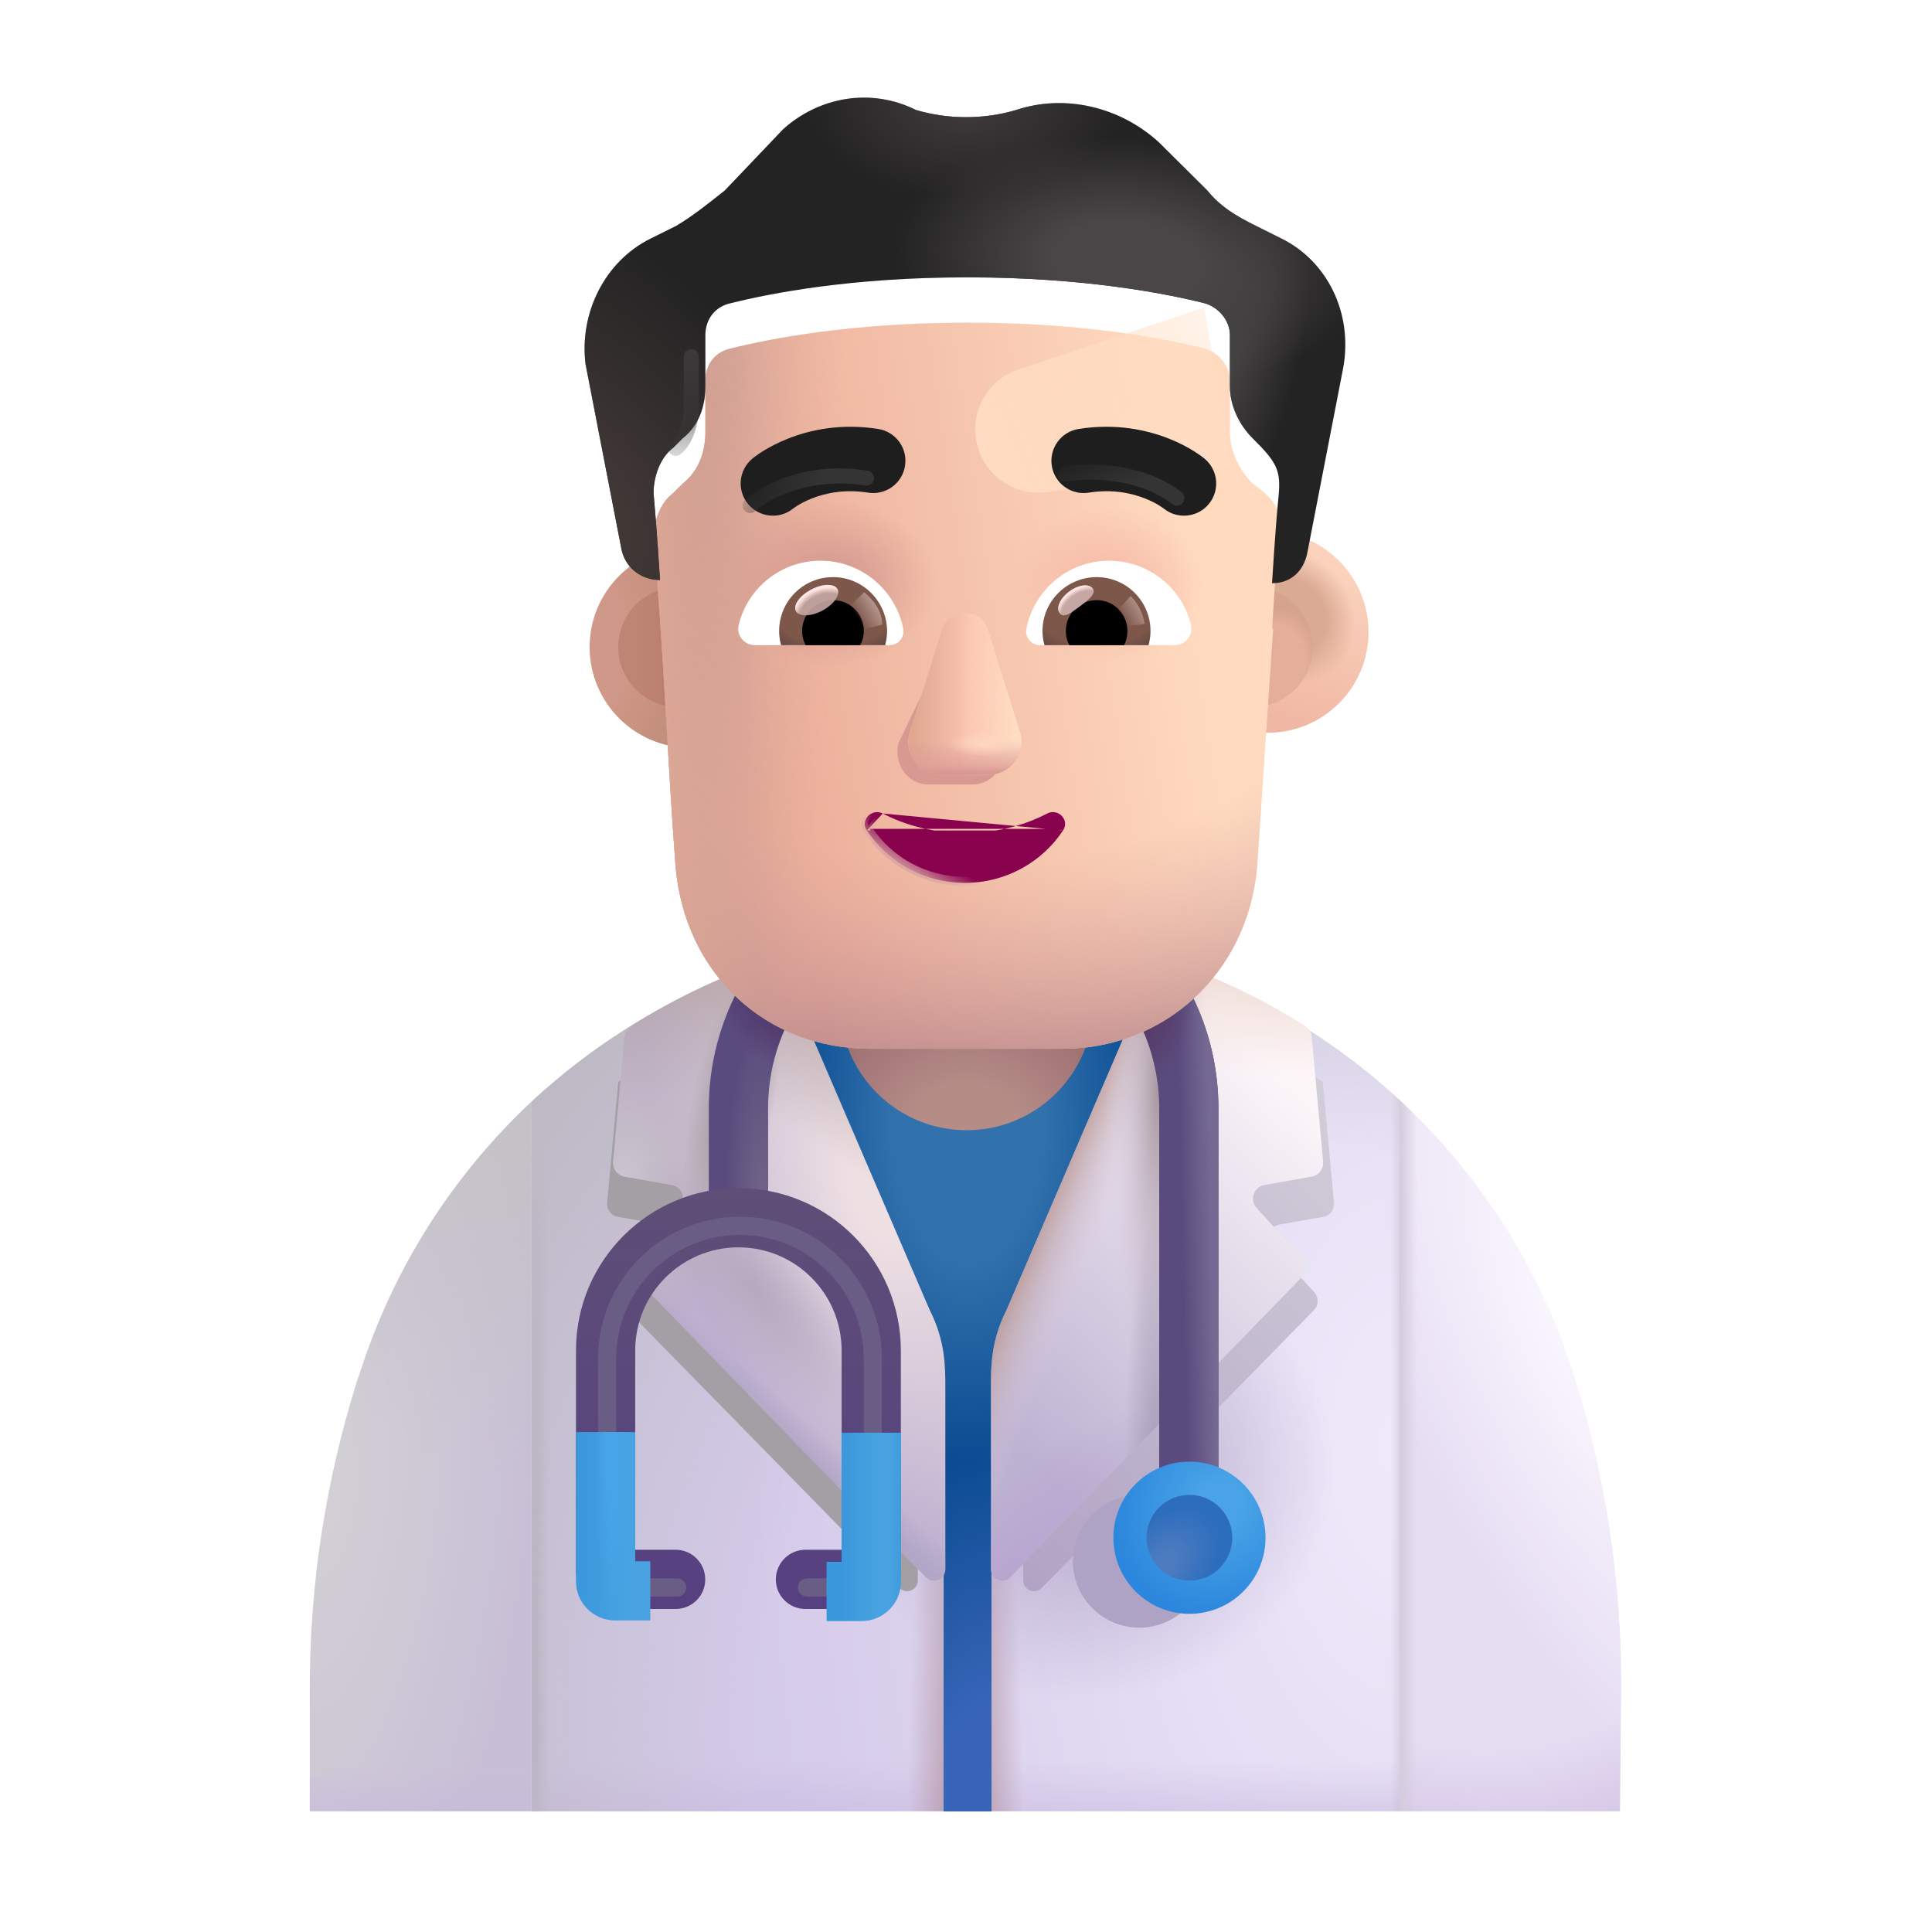 <svg width="32" height="32" viewBox="0 0 32 32" fill="none" xmlns="http://www.w3.org/2000/svg">
<path d="M16.012 15.41C13.271 15.41 10.711 16.47 8.802 18.25V30H23.181V18.22C21.271 16.45 18.732 15.41 16.012 15.41Z" fill="url(#paint0_radial_3987_24158)"/>
<path d="M16.012 15.41C13.271 15.41 10.711 16.47 8.802 18.25V30H23.181V18.22C21.271 16.45 18.732 15.41 16.012 15.41Z" fill="url(#paint1_linear_3987_24158)"/>
<path d="M16.012 15.41C13.271 15.41 10.711 16.47 8.802 18.25V30H23.181V18.22C21.271 16.45 18.732 15.41 16.012 15.41Z" fill="url(#paint2_linear_3987_24158)"/>
<path d="M16.012 15.41C13.271 15.41 10.711 16.47 8.802 18.25V30H23.181V18.22C21.271 16.45 18.732 15.41 16.012 15.41Z" fill="url(#paint3_linear_3987_24158)"/>
<path d="M16.012 15.41C13.271 15.41 10.711 16.47 8.802 18.25V30H23.181V18.22C21.271 16.45 18.732 15.41 16.012 15.41Z" fill="url(#paint4_radial_3987_24158)"/>
<path d="M16.012 15.41C13.271 15.41 10.711 16.47 8.802 18.25V30H23.181V18.22C21.271 16.45 18.732 15.41 16.012 15.41Z" fill="url(#paint5_radial_3987_24158)"/>
<path d="M16.012 15.41C13.271 15.41 10.711 16.47 8.802 18.25V30H23.181V18.22C21.271 16.45 18.732 15.41 16.012 15.41Z" fill="url(#paint6_radial_3987_24158)"/>
<path d="M16.381 15.41C16.631 15.42 16.89 15.44 17.151 15.46C16.89 15.44 16.64 15.42 16.381 15.41Z" fill="url(#paint7_linear_3987_24158)"/>
<path d="M16.05 15.41C16.041 15.41 16.03 15.41 16.011 15.41C16.11 15.41 16.201 15.41 16.3 15.42C16.221 15.41 16.131 15.41 16.05 15.41Z" fill="url(#paint8_linear_3987_24158)"/>
<path d="M5.951 22.77L5.921 22.849C5.401 24.5 5.131 26.209 5.131 27.939V30H8.801V18.25C7.511 19.459 6.511 21 5.951 22.77Z" fill="url(#paint9_radial_3987_24158)"/>
<path d="M5.951 22.77L5.921 22.849C5.401 24.5 5.131 26.209 5.131 27.939V30H8.801V18.25C7.511 19.459 6.511 21 5.951 22.77Z" fill="url(#paint10_radial_3987_24158)"/>
<path d="M5.951 22.77L5.921 22.849C5.401 24.5 5.131 26.209 5.131 27.939V30H8.801V18.25C7.511 19.459 6.511 21 5.951 22.77Z" fill="url(#paint11_linear_3987_24158)"/>
<path d="M26.852 27.97C26.861 26.22 26.602 24.48 26.081 22.81C25.521 21.01 24.502 19.44 23.181 18.22V30H26.831L26.852 27.97Z" fill="url(#paint12_radial_3987_24158)"/>
<path d="M26.852 27.97C26.861 26.22 26.602 24.48 26.081 22.81C25.521 21.01 24.502 19.44 23.181 18.22V30H26.831L26.852 27.97Z" fill="url(#paint13_radial_3987_24158)"/>
<path d="M26.852 27.97C26.861 26.22 26.602 24.48 26.081 22.81C25.521 21.01 24.502 19.44 23.181 18.22V30H26.831L26.852 27.97Z" fill="url(#paint14_linear_3987_24158)"/>
<path d="M16.518 22.514C16.518 22.474 16.508 22.311 16.518 22.271L19.181 15.98C19.191 15.95 19.211 15.92 19.221 15.9C18.211 15.58 17.141 15.41 16.041 15.41C14.931 15.41 13.851 15.59 12.831 15.91C12.841 15.93 12.861 15.96 12.871 15.98L15.51 22.341C15.52 22.371 15.565 22.391 15.565 22.431L15.621 26.03H15.631V30H16.421V26.03L16.499 22.614L16.518 22.514Z" fill="url(#paint15_radial_3987_24158)"/>
<path d="M16.518 22.514C16.518 22.474 16.508 22.311 16.518 22.271L19.181 15.98C19.191 15.95 19.211 15.92 19.221 15.9C18.211 15.58 17.141 15.41 16.041 15.41C14.931 15.41 13.851 15.59 12.831 15.91C12.841 15.93 12.861 15.96 12.871 15.98L15.51 22.341C15.52 22.371 15.565 22.391 15.565 22.431L15.621 26.03H15.631V30H16.421V26.03L16.499 22.614L16.518 22.514Z" fill="url(#paint16_radial_3987_24158)"/>
<path d="M16.381 15.41C16.631 15.42 16.89 15.44 17.151 15.46C16.89 15.44 16.64 15.42 16.381 15.41Z" fill="url(#paint17_linear_3987_24158)"/>
<path d="M16.05 15.41C16.041 15.41 16.03 15.41 16.011 15.41C16.11 15.41 16.201 15.41 16.3 15.42C16.221 15.41 16.131 15.41 16.05 15.41Z" fill="url(#paint18_linear_3987_24158)"/>
<g filter="url(#filter0_f_3987_24158)">
<path d="M10.232 20.154L10.965 20.284C11.132 20.311 11.196 20.515 11.085 20.636L10.38 21.405C10.306 21.489 10.306 21.619 10.39 21.702L14.896 26.301C15.007 26.412 15.202 26.338 15.202 26.18V22.852C15.202 22.815 15.193 22.787 15.183 22.75L12.643 16.862C12.633 16.834 12.624 16.816 12.606 16.797C11.762 17.066 10.965 17.446 10.241 17.919L10.056 19.922C10.047 20.033 10.121 20.135 10.232 20.154Z" fill="#A49EA5"/>
</g>
<g filter="url(#filter1_f_3987_24158)">
<path d="M21.919 20.154L21.186 20.284C21.02 20.311 20.955 20.515 21.066 20.636L21.77 21.405C21.845 21.489 21.845 21.619 21.761 21.702L17.255 26.301C17.144 26.412 16.949 26.338 16.949 26.18V22.852C16.949 22.815 16.958 22.787 16.968 22.75L19.508 16.862C19.517 16.834 19.527 16.816 19.545 16.797C20.389 17.066 21.186 17.446 21.91 17.919L22.095 19.922C22.104 20.033 22.03 20.135 21.919 20.154Z" fill="url(#paint19_linear_3987_24158)"/>
</g>
<path d="M16.675 21.691C16.413 22.207 16.413 22.633 16.413 22.997V25.988C16.413 26.158 16.621 26.248 16.74 26.118L21.558 21.158C21.647 21.068 21.647 20.928 21.568 20.838L20.814 20.008C20.695 19.878 20.765 19.658 20.943 19.628L21.726 19.488C21.845 19.468 21.925 19.358 21.915 19.238L21.727 17.179C21.721 17.102 21.679 17.033 21.614 16.992C20.86 16.514 20.052 16.135 19.189 15.858C19.169 15.888 19.159 15.908 19.149 15.938L16.675 21.691Z" fill="url(#paint20_linear_3987_24158)"/>
<path d="M16.675 21.691C16.413 22.207 16.413 22.633 16.413 22.997V25.988C16.413 26.158 16.621 26.248 16.74 26.118L21.558 21.158C21.647 21.068 21.647 20.928 21.568 20.838L20.814 20.008C20.695 19.878 20.765 19.658 20.943 19.628L21.726 19.488C21.845 19.468 21.925 19.358 21.915 19.238L21.727 17.179C21.721 17.102 21.679 17.033 21.614 16.992C20.86 16.514 20.052 16.135 19.189 15.858C19.169 15.888 19.159 15.908 19.149 15.938L16.675 21.691Z" fill="url(#paint21_linear_3987_24158)"/>
<path d="M16.675 21.691C16.413 22.207 16.413 22.633 16.413 22.997V25.988C16.413 26.158 16.621 26.248 16.74 26.118L21.558 21.158C21.647 21.068 21.647 20.928 21.568 20.838L20.814 20.008C20.695 19.878 20.765 19.658 20.943 19.628L21.726 19.488C21.845 19.468 21.925 19.358 21.915 19.238L21.727 17.179C21.721 17.102 21.679 17.033 21.614 16.992C20.86 16.514 20.052 16.135 19.189 15.858C19.169 15.888 19.159 15.908 19.149 15.938L16.675 21.691Z" fill="url(#paint22_linear_3987_24158)"/>
<path d="M16.675 21.691C16.413 22.207 16.413 22.633 16.413 22.997V25.988C16.413 26.158 16.621 26.248 16.74 26.118L21.558 21.158C21.647 21.068 21.647 20.928 21.568 20.838L20.814 20.008C20.695 19.878 20.765 19.658 20.943 19.628L21.726 19.488C21.845 19.468 21.925 19.358 21.915 19.238L21.727 17.179C21.721 17.102 21.679 17.033 21.614 16.992C20.86 16.514 20.052 16.135 19.189 15.858C19.169 15.888 19.159 15.908 19.149 15.938L16.675 21.691Z" fill="url(#paint23_radial_3987_24158)"/>
<path d="M16.675 21.691C16.413 22.207 16.413 22.633 16.413 22.997V25.988C16.413 26.158 16.621 26.248 16.74 26.118L21.558 21.158C21.647 21.068 21.647 20.928 21.568 20.838L20.814 20.008C20.695 19.878 20.765 19.658 20.943 19.628L21.726 19.488C21.845 19.468 21.925 19.358 21.915 19.238L21.727 17.179C21.721 17.102 21.679 17.033 21.614 16.992C20.86 16.514 20.052 16.135 19.189 15.858C19.169 15.888 19.159 15.908 19.149 15.938L16.675 21.691Z" fill="url(#paint24_radial_3987_24158)"/>
<path d="M16.675 21.691C16.413 22.207 16.413 22.633 16.413 22.997V25.988C16.413 26.158 16.621 26.248 16.74 26.118L21.558 21.158C21.647 21.068 21.647 20.928 21.568 20.838L20.814 20.008C20.695 19.878 20.765 19.658 20.943 19.628L21.726 19.488C21.845 19.468 21.925 19.358 21.915 19.238L21.727 17.179C21.721 17.102 21.679 17.033 21.614 16.992C20.86 16.514 20.052 16.135 19.189 15.858C19.169 15.888 19.159 15.908 19.149 15.938L16.675 21.691Z" fill="url(#paint25_radial_3987_24158)"/>
<path d="M15.396 21.691C15.658 22.207 15.658 22.633 15.658 22.997V25.988C15.658 26.158 15.45 26.248 15.331 26.118L10.513 21.158C10.424 21.068 10.424 20.928 10.503 20.838L11.257 20.008C11.375 19.878 11.306 19.658 11.128 19.628L10.344 19.488C10.226 19.468 10.146 19.358 10.156 19.238L10.343 17.179C10.35 17.102 10.392 17.033 10.456 16.992C11.21 16.514 12.019 16.135 12.882 15.858C12.902 15.888 12.912 15.908 12.922 15.938L15.396 21.691Z" fill="url(#paint26_radial_3987_24158)"/>
<path d="M15.396 21.691C15.658 22.207 15.658 22.633 15.658 22.997V25.988C15.658 26.158 15.45 26.248 15.331 26.118L10.513 21.158C10.424 21.068 10.424 20.928 10.503 20.838L11.257 20.008C11.375 19.878 11.306 19.658 11.128 19.628L10.344 19.488C10.226 19.468 10.146 19.358 10.156 19.238L10.343 17.179C10.35 17.102 10.392 17.033 10.456 16.992C11.21 16.514 12.019 16.135 12.882 15.858C12.902 15.888 12.912 15.908 12.922 15.938L15.396 21.691Z" fill="url(#paint27_radial_3987_24158)"/>
<path d="M15.396 21.691C15.658 22.207 15.658 22.633 15.658 22.997V25.988C15.658 26.158 15.45 26.248 15.331 26.118L10.513 21.158C10.424 21.068 10.424 20.928 10.503 20.838L11.257 20.008C11.375 19.878 11.306 19.658 11.128 19.628L10.344 19.488C10.226 19.468 10.146 19.358 10.156 19.238L10.343 17.179C10.35 17.102 10.392 17.033 10.456 16.992C11.21 16.514 12.019 16.135 12.882 15.858C12.902 15.888 12.912 15.908 12.922 15.938L15.396 21.691Z" fill="url(#paint28_linear_3987_24158)"/>
<path d="M15.396 21.691C15.658 22.207 15.658 22.633 15.658 22.997V25.988C15.658 26.158 15.45 26.248 15.331 26.118L10.513 21.158C10.424 21.068 10.424 20.928 10.503 20.838L11.257 20.008C11.375 19.878 11.306 19.658 11.128 19.628L10.344 19.488C10.226 19.468 10.146 19.358 10.156 19.238L10.343 17.179C10.35 17.102 10.392 17.033 10.456 16.992C11.21 16.514 12.019 16.135 12.882 15.858C12.902 15.888 12.912 15.908 12.922 15.938L15.396 21.691Z" fill="url(#paint29_radial_3987_24158)"/>
<path d="M15.396 21.691C15.658 22.207 15.658 22.633 15.658 22.997V25.988C15.658 26.158 15.45 26.248 15.331 26.118L10.513 21.158C10.424 21.068 10.424 20.928 10.503 20.838L11.257 20.008C11.375 19.878 11.306 19.658 11.128 19.628L10.344 19.488C10.226 19.468 10.146 19.358 10.156 19.238L10.343 17.179C10.35 17.102 10.392 17.033 10.456 16.992C11.21 16.514 12.019 16.135 12.882 15.858C12.902 15.888 12.912 15.908 12.922 15.938L15.396 21.691Z" fill="url(#paint30_radial_3987_24158)"/>
<path d="M15.396 21.691C15.658 22.207 15.658 22.633 15.658 22.997V25.988C15.658 26.158 15.45 26.248 15.331 26.118L10.513 21.158C10.424 21.068 10.424 20.928 10.503 20.838L11.257 20.008C11.375 19.878 11.306 19.658 11.128 19.628L10.344 19.488C10.226 19.468 10.146 19.358 10.156 19.238L10.343 17.179C10.35 17.102 10.392 17.033 10.456 16.992C11.21 16.514 12.019 16.135 12.882 15.858C12.902 15.888 12.912 15.908 12.922 15.938L15.396 21.691Z" fill="url(#paint31_radial_3987_24158)"/>
<path d="M16.011 18.72C14.851 18.72 13.911 17.78 13.911 16.62V15.24H18.11V16.62C18.11 17.78 17.171 18.72 16.011 18.72Z" fill="url(#paint32_radial_3987_24158)"/>
<path fill-rule="evenodd" clip-rule="evenodd" d="M15.961 15.12C14.171 15.12 12.721 16.571 12.721 18.36V20.51H11.74V18.36C11.74 16.029 13.63 14.139 15.961 14.139C18.291 14.139 20.181 16.029 20.181 18.36V25.48H19.2V18.36C19.2 16.571 17.75 15.12 15.961 15.12Z" fill="#5A4B7E"/>
<path fill-rule="evenodd" clip-rule="evenodd" d="M15.961 15.12C14.171 15.12 12.721 16.571 12.721 18.36V20.51H11.74V18.36C11.74 16.029 13.63 14.139 15.961 14.139C18.291 14.139 20.181 16.029 20.181 18.36V25.48H19.2V18.36C19.2 16.571 17.75 15.12 15.961 15.12Z" fill="url(#paint33_linear_3987_24158)"/>
<path fill-rule="evenodd" clip-rule="evenodd" d="M15.961 15.12C14.171 15.12 12.721 16.571 12.721 18.36V20.51H11.74V18.36C11.74 16.029 13.63 14.139 15.961 14.139C18.291 14.139 20.181 16.029 20.181 18.36V25.48H19.2V18.36C19.2 16.571 17.75 15.12 15.961 15.12Z" fill="url(#paint34_radial_3987_24158)"/>
<path fill-rule="evenodd" clip-rule="evenodd" d="M15.961 15.12C14.171 15.12 12.721 16.571 12.721 18.36V20.51H11.74V18.36C11.74 16.029 13.63 14.139 15.961 14.139C18.291 14.139 20.181 16.029 20.181 18.36V25.48H19.2V18.36C19.2 16.571 17.75 15.12 15.961 15.12Z" fill="url(#paint35_radial_3987_24158)"/>
<path fill-rule="evenodd" clip-rule="evenodd" d="M15.961 15.12C14.171 15.12 12.721 16.571 12.721 18.36V20.51H11.74V18.36C11.74 16.029 13.63 14.139 15.961 14.139C18.291 14.139 20.181 16.029 20.181 18.36V25.48H19.2V18.36C19.2 16.571 17.75 15.12 15.961 15.12Z" fill="url(#paint36_radial_3987_24158)"/>
<g filter="url(#filter2_f_3987_24158)">
<path d="M18.87 26.959C19.477 26.959 19.969 26.466 19.969 25.859C19.969 25.252 19.477 24.76 18.87 24.76C18.263 24.76 17.77 25.252 17.77 25.859C17.77 26.466 18.263 26.959 18.87 26.959Z" fill="#AFA3C5"/>
</g>
<path d="M19.701 26.73C20.396 26.73 20.961 26.165 20.961 25.47C20.961 24.774 20.396 24.209 19.701 24.209C19.005 24.209 18.441 24.774 18.441 25.47C18.441 26.165 19.005 26.73 19.701 26.73Z" fill="url(#paint37_radial_3987_24158)"/>
<g filter="url(#filter3_i_3987_24158)">
<path d="M19.701 26.18C20.093 26.18 20.41 25.862 20.41 25.47C20.41 25.078 20.093 24.76 19.701 24.76C19.308 24.76 18.991 25.078 18.991 25.47C18.991 25.862 19.308 26.18 19.701 26.18Z" fill="url(#paint38_radial_3987_24158)"/>
</g>
<g filter="url(#filter4_i_3987_24158)">
<path fill-rule="evenodd" clip-rule="evenodd" d="M12.23 20.86C11.29 20.86 10.521 21.622 10.521 22.57V25.869H11.191C11.461 25.869 11.681 26.089 11.681 26.36C11.681 26.631 11.461 26.85 11.191 26.85H10.191C9.83 26.85 9.54 26.561 9.54 26.2V22.57C9.54 21.077 10.751 19.879 12.23 19.879C13.723 19.879 14.921 21.09 14.921 22.57V26.2C14.921 26.561 14.632 26.85 14.271 26.85H13.341C13.07 26.85 12.85 26.631 12.85 26.36C12.85 26.089 13.07 25.869 13.341 25.869H13.94V22.57C13.94 21.629 13.178 20.86 12.23 20.86Z" fill="url(#paint39_linear_3987_24158)"/>
</g>
<g filter="url(#filter5_f_3987_24158)">
<path d="M11.216 26.293H10.216C10.126 26.293 10.056 26.223 10.056 26.133V22.503C10.056 21.283 11.046 20.303 12.256 20.303C13.476 20.303 14.456 21.293 14.456 22.503V26.133C14.456 26.223 14.386 26.293 14.296 26.293H13.366" stroke="#6A5D85" stroke-width="0.3" stroke-miterlimit="10" stroke-linecap="round" stroke-linejoin="round"/>
</g>
<path fill-rule="evenodd" clip-rule="evenodd" d="M9.54 26.19V23.72H10.521V25.859H10.771V26.84H10.191C9.83 26.84 9.54 26.551 9.54 26.19Z" fill="url(#paint40_linear_3987_24158)"/>
<path fill-rule="evenodd" clip-rule="evenodd" d="M9.54 26.19V23.72H10.521V25.859H10.771V26.84H10.191C9.83 26.84 9.54 26.551 9.54 26.19Z" fill="url(#paint41_radial_3987_24158)"/>
<path fill-rule="evenodd" clip-rule="evenodd" d="M14.921 23.73V26.2C14.921 26.56 14.632 26.85 14.271 26.85H13.691V25.869H13.94V23.73H14.921Z" fill="url(#paint42_linear_3987_24158)"/>
<path fill-rule="evenodd" clip-rule="evenodd" d="M14.921 23.73V26.2C14.921 26.56 14.632 26.85 14.271 26.85H13.691V25.869H13.94V23.73H14.921Z" fill="url(#paint43_linear_3987_24158)"/>
<g filter="url(#filter6_i_3987_24158)">
<circle cx="11.235" cy="10.718" r="1.669" fill="url(#paint44_radial_3987_24158)"/>
</g>
<g filter="url(#filter7_f_3987_24158)">
<circle cx="11.235" cy="10.717" r="0.995" fill="url(#paint45_linear_3987_24158)"/>
</g>
<g filter="url(#filter8_i_3987_24158)">
<circle cx="20.748" cy="10.718" r="1.669" fill="url(#paint46_linear_3987_24158)"/>
<circle cx="20.748" cy="10.718" r="1.669" fill="url(#paint47_radial_3987_24158)"/>
</g>
<g filter="url(#filter9_f_3987_24158)">
<circle cx="20.748" cy="10.717" r="0.995" fill="#E4AF9A"/>
<circle cx="20.748" cy="10.717" r="0.995" fill="url(#paint48_radial_3987_24158)"/>
<circle cx="20.748" cy="10.717" r="0.995" fill="url(#paint49_radial_3987_24158)"/>
</g>
<g filter="url(#filter10_i_3987_24158)">
<path d="M10.825 8.667C10.825 8.4 10.932 8.08 11.147 7.92L11.308 7.76C11.576 7.547 11.683 7.227 11.683 6.907V6.054C11.683 5.787 11.844 5.574 12.112 5.52C12.756 5.36 14.097 5.094 16.028 5.094C17.959 5.094 19.299 5.36 19.943 5.52C20.158 5.574 20.372 5.787 20.372 6.054V6.907C20.372 7.227 20.533 7.547 20.748 7.76C21.25 8.112 21.218 8.306 21.177 8.72C21.123 9.253 21.07 10.16 21.07 10.16C21.076 10.16 21.082 10.16 21.088 10.16L20.822 14.118C20.661 15.887 19.27 17.121 17.612 17.121H14.402C12.69 17.121 11.352 15.887 11.191 14.118C11.052 12.302 10.991 10.48 10.825 8.667Z" fill="url(#paint50_linear_3987_24158)"/>
<path d="M10.825 8.667C10.825 8.4 10.932 8.08 11.147 7.92L11.308 7.76C11.576 7.547 11.683 7.227 11.683 6.907V6.054C11.683 5.787 11.844 5.574 12.112 5.52C12.756 5.36 14.097 5.094 16.028 5.094C17.959 5.094 19.299 5.36 19.943 5.52C20.158 5.574 20.372 5.787 20.372 6.054V6.907C20.372 7.227 20.533 7.547 20.748 7.76C21.25 8.112 21.218 8.306 21.177 8.72C21.123 9.253 21.07 10.16 21.07 10.16C21.076 10.16 21.082 10.16 21.088 10.16L20.822 14.118C20.661 15.887 19.27 17.121 17.612 17.121H14.402C12.69 17.121 11.352 15.887 11.191 14.118C11.052 12.302 10.991 10.48 10.825 8.667Z" fill="url(#paint51_radial_3987_24158)"/>
<path d="M10.825 8.667C10.825 8.4 10.932 8.08 11.147 7.92L11.308 7.76C11.576 7.547 11.683 7.227 11.683 6.907V6.054C11.683 5.787 11.844 5.574 12.112 5.52C12.756 5.36 14.097 5.094 16.028 5.094C17.959 5.094 19.299 5.36 19.943 5.52C20.158 5.574 20.372 5.787 20.372 6.054V6.907C20.372 7.227 20.533 7.547 20.748 7.76C21.25 8.112 21.218 8.306 21.177 8.72C21.123 9.253 21.07 10.16 21.07 10.16C21.076 10.16 21.082 10.16 21.088 10.16L20.822 14.118C20.661 15.887 19.27 17.121 17.612 17.121H14.402C12.69 17.121 11.352 15.887 11.191 14.118C11.052 12.302 10.991 10.48 10.825 8.667Z" fill="url(#paint52_linear_3987_24158)"/>
<path d="M10.825 8.667C10.825 8.4 10.932 8.08 11.147 7.92L11.308 7.76C11.576 7.547 11.683 7.227 11.683 6.907V6.054C11.683 5.787 11.844 5.574 12.112 5.52C12.756 5.36 14.097 5.094 16.028 5.094C17.959 5.094 19.299 5.36 19.943 5.52C20.158 5.574 20.372 5.787 20.372 6.054V6.907C20.372 7.227 20.533 7.547 20.748 7.76C21.25 8.112 21.218 8.306 21.177 8.72C21.123 9.253 21.07 10.16 21.07 10.16C21.076 10.16 21.082 10.16 21.088 10.16L20.822 14.118C20.661 15.887 19.27 17.121 17.612 17.121H14.402C12.69 17.121 11.352 15.887 11.191 14.118C11.052 12.302 10.991 10.48 10.825 8.667Z" fill="url(#paint53_linear_3987_24158)"/>
<path d="M10.825 8.667C10.825 8.4 10.932 8.08 11.147 7.92L11.308 7.76C11.576 7.547 11.683 7.227 11.683 6.907V6.054C11.683 5.787 11.844 5.574 12.112 5.52C12.756 5.36 14.097 5.094 16.028 5.094C17.959 5.094 19.299 5.36 19.943 5.52C20.158 5.574 20.372 5.787 20.372 6.054V6.907C20.372 7.227 20.533 7.547 20.748 7.76C21.25 8.112 21.218 8.306 21.177 8.72C21.123 9.253 21.07 10.16 21.07 10.16C21.076 10.16 21.082 10.16 21.088 10.16L20.822 14.118C20.661 15.887 19.27 17.121 17.612 17.121H14.402C12.69 17.121 11.352 15.887 11.191 14.118C11.052 12.302 10.991 10.48 10.825 8.667Z" fill="url(#paint54_radial_3987_24158)"/>
<path d="M10.825 8.667C10.825 8.4 10.932 8.08 11.147 7.92L11.308 7.76C11.576 7.547 11.683 7.227 11.683 6.907V6.054C11.683 5.787 11.844 5.574 12.112 5.52C12.756 5.36 14.097 5.094 16.028 5.094C17.959 5.094 19.299 5.36 19.943 5.52C20.158 5.574 20.372 5.787 20.372 6.054V6.907C20.372 7.227 20.533 7.547 20.748 7.76C21.25 8.112 21.218 8.306 21.177 8.72C21.123 9.253 21.07 10.16 21.07 10.16C21.076 10.16 21.082 10.16 21.088 10.16L20.822 14.118C20.661 15.887 19.27 17.121 17.612 17.121H14.402C12.69 17.121 11.352 15.887 11.191 14.118C11.052 12.302 10.991 10.48 10.825 8.667Z" fill="url(#paint55_radial_3987_24158)"/>
</g>
<g filter="url(#filter11_f_3987_24158)">
<path d="M19.946 5.094L16.869 6.12C16.345 6.294 16.047 6.846 16.188 7.38C16.322 7.89 16.816 8.221 17.339 8.151L20.398 7.741L19.946 5.094Z" fill="url(#paint56_linear_3987_24158)"/>
</g>
<g filter="url(#filter12_i_3987_24158)">
<path d="M20.801 4.24L21.23 4.454C21.981 4.827 22.41 5.68 22.249 6.587L21.659 9.627C21.607 9.941 21.399 10.152 21.087 10.16C21.081 10.16 21.076 10.16 21.069 10.16C21.069 10.16 21.123 9.253 21.177 8.72C21.22 8.287 21.145 8.155 20.748 7.76C20.533 7.547 20.372 7.227 20.372 6.907V6.054C20.372 5.787 20.158 5.574 19.943 5.52C19.299 5.36 17.959 5.094 16.028 5.094C14.097 5.094 12.756 5.36 12.112 5.52C11.844 5.574 11.683 5.787 11.683 6.054V6.907C11.683 7.227 11.576 7.547 11.308 7.76L11.147 7.92C10.932 8.08 10.825 8.4 10.825 8.667C10.879 9.253 10.932 10.107 10.932 10.107C10.916 10.107 10.9 10.106 10.883 10.105C10.584 10.085 10.34 9.877 10.289 9.573L9.699 6.534C9.592 5.68 10.021 4.827 10.771 4.454L11.201 4.24C11.469 4.081 11.737 3.867 12.005 3.654L12.97 2.641C13.56 2.107 14.419 1.947 15.17 2.321C15.706 2.481 16.296 2.481 16.832 2.321C17.637 2.054 18.549 2.267 19.192 2.854L19.997 3.654C20.211 3.921 20.479 4.081 20.801 4.24Z" fill="#242324"/>
<path d="M20.801 4.24L21.23 4.454C21.981 4.827 22.41 5.68 22.249 6.587L21.659 9.627C21.607 9.941 21.399 10.152 21.087 10.16C21.081 10.16 21.076 10.16 21.069 10.16C21.069 10.16 21.123 9.253 21.177 8.72C21.22 8.287 21.145 8.155 20.748 7.76C20.533 7.547 20.372 7.227 20.372 6.907V6.054C20.372 5.787 20.158 5.574 19.943 5.52C19.299 5.36 17.959 5.094 16.028 5.094C14.097 5.094 12.756 5.36 12.112 5.52C11.844 5.574 11.683 5.787 11.683 6.054V6.907C11.683 7.227 11.576 7.547 11.308 7.76L11.147 7.92C10.932 8.08 10.825 8.4 10.825 8.667C10.879 9.253 10.932 10.107 10.932 10.107C10.916 10.107 10.9 10.106 10.883 10.105C10.584 10.085 10.34 9.877 10.289 9.573L9.699 6.534C9.592 5.68 10.021 4.827 10.771 4.454L11.201 4.24C11.469 4.081 11.737 3.867 12.005 3.654L12.97 2.641C13.56 2.107 14.419 1.947 15.17 2.321C15.706 2.481 16.296 2.481 16.832 2.321C17.637 2.054 18.549 2.267 19.192 2.854L19.997 3.654C20.211 3.921 20.479 4.081 20.801 4.24Z" fill="url(#paint57_radial_3987_24158)"/>
<path d="M20.801 4.24L21.23 4.454C21.981 4.827 22.41 5.68 22.249 6.587L21.659 9.627C21.607 9.941 21.399 10.152 21.087 10.16C21.081 10.16 21.076 10.16 21.069 10.16C21.069 10.16 21.123 9.253 21.177 8.72C21.22 8.287 21.145 8.155 20.748 7.76C20.533 7.547 20.372 7.227 20.372 6.907V6.054C20.372 5.787 20.158 5.574 19.943 5.52C19.299 5.36 17.959 5.094 16.028 5.094C14.097 5.094 12.756 5.36 12.112 5.52C11.844 5.574 11.683 5.787 11.683 6.054V6.907C11.683 7.227 11.576 7.547 11.308 7.76L11.147 7.92C10.932 8.08 10.825 8.4 10.825 8.667C10.879 9.253 10.932 10.107 10.932 10.107C10.916 10.107 10.9 10.106 10.883 10.105C10.584 10.085 10.34 9.877 10.289 9.573L9.699 6.534C9.592 5.68 10.021 4.827 10.771 4.454L11.201 4.24C11.469 4.081 11.737 3.867 12.005 3.654L12.97 2.641C13.56 2.107 14.419 1.947 15.17 2.321C15.706 2.481 16.296 2.481 16.832 2.321C17.637 2.054 18.549 2.267 19.192 2.854L19.997 3.654C20.211 3.921 20.479 4.081 20.801 4.24Z" fill="url(#paint58_radial_3987_24158)"/>
<path d="M20.801 4.24L21.23 4.454C21.981 4.827 22.41 5.68 22.249 6.587L21.659 9.627C21.607 9.941 21.399 10.152 21.087 10.16C21.081 10.16 21.076 10.16 21.069 10.16C21.069 10.16 21.123 9.253 21.177 8.72C21.22 8.287 21.145 8.155 20.748 7.76C20.533 7.547 20.372 7.227 20.372 6.907V6.054C20.372 5.787 20.158 5.574 19.943 5.52C19.299 5.36 17.959 5.094 16.028 5.094C14.097 5.094 12.756 5.36 12.112 5.52C11.844 5.574 11.683 5.787 11.683 6.054V6.907C11.683 7.227 11.576 7.547 11.308 7.76L11.147 7.92C10.932 8.08 10.825 8.4 10.825 8.667C10.879 9.253 10.932 10.107 10.932 10.107C10.916 10.107 10.9 10.106 10.883 10.105C10.584 10.085 10.34 9.877 10.289 9.573L9.699 6.534C9.592 5.68 10.021 4.827 10.771 4.454L11.201 4.24C11.469 4.081 11.737 3.867 12.005 3.654L12.97 2.641C13.56 2.107 14.419 1.947 15.17 2.321C15.706 2.481 16.296 2.481 16.832 2.321C17.637 2.054 18.549 2.267 19.192 2.854L19.997 3.654C20.211 3.921 20.479 4.081 20.801 4.24Z" fill="url(#paint59_radial_3987_24158)"/>
<path d="M20.801 4.24L21.23 4.454C21.981 4.827 22.41 5.68 22.249 6.587L21.659 9.627C21.607 9.941 21.399 10.152 21.087 10.16C21.081 10.16 21.076 10.16 21.069 10.16C21.069 10.16 21.123 9.253 21.177 8.72C21.22 8.287 21.145 8.155 20.748 7.76C20.533 7.547 20.372 7.227 20.372 6.907V6.054C20.372 5.787 20.158 5.574 19.943 5.52C19.299 5.36 17.959 5.094 16.028 5.094C14.097 5.094 12.756 5.36 12.112 5.52C11.844 5.574 11.683 5.787 11.683 6.054V6.907C11.683 7.227 11.576 7.547 11.308 7.76L11.147 7.92C10.932 8.08 10.825 8.4 10.825 8.667C10.879 9.253 10.932 10.107 10.932 10.107C10.916 10.107 10.9 10.106 10.883 10.105C10.584 10.085 10.34 9.877 10.289 9.573L9.699 6.534C9.592 5.68 10.021 4.827 10.771 4.454L11.201 4.24C11.469 4.081 11.737 3.867 12.005 3.654L12.97 2.641C13.56 2.107 14.419 1.947 15.17 2.321C15.706 2.481 16.296 2.481 16.832 2.321C17.637 2.054 18.549 2.267 19.192 2.854L19.997 3.654C20.211 3.921 20.479 4.081 20.801 4.24Z" fill="url(#paint60_radial_3987_24158)"/>
</g>
<g filter="url(#filter13_f_3987_24158)">
<path d="M15.707 10.595L14.887 12.295C14.786 12.644 15.03 12.994 15.375 12.994H16.112C16.458 12.994 16.702 12.639 16.6 12.295L16.102 10.595C15.995 10.219 15.819 10.219 15.707 10.595Z" fill="#D89992"/>
</g>
<g filter="url(#filter14_f_3987_24158)">
<path d="M15.601 10.432L15.069 12.132C14.961 12.481 15.221 12.831 15.59 12.831H16.376C16.744 12.831 17.005 12.476 16.896 12.132L16.365 10.432C16.251 10.056 15.72 10.056 15.601 10.432Z" fill="#FBC4B1"/>
<path d="M15.601 10.432L15.069 12.132C14.961 12.481 15.221 12.831 15.59 12.831H16.376C16.744 12.831 17.005 12.476 16.896 12.132L16.365 10.432C16.251 10.056 15.72 10.056 15.601 10.432Z" fill="url(#paint61_linear_3987_24158)"/>
<path d="M15.601 10.432L15.069 12.132C14.961 12.481 15.221 12.831 15.59 12.831H16.376C16.744 12.831 17.005 12.476 16.896 12.132L16.365 10.432C16.251 10.056 15.72 10.056 15.601 10.432Z" fill="url(#paint62_linear_3987_24158)"/>
<path d="M15.601 10.432L15.069 12.132C14.961 12.481 15.221 12.831 15.59 12.831H16.376C16.744 12.831 17.005 12.476 16.896 12.132L16.365 10.432C16.251 10.056 15.72 10.056 15.601 10.432Z" fill="url(#paint63_linear_3987_24158)"/>
<path d="M15.601 10.432L15.069 12.132C14.961 12.481 15.221 12.831 15.59 12.831H16.376C16.744 12.831 17.005 12.476 16.896 12.132L16.365 10.432C16.251 10.056 15.72 10.056 15.601 10.432Z" fill="url(#paint64_radial_3987_24158)"/>
</g>
<path d="M15.601 10.432L15.069 12.132C14.961 12.481 15.221 12.831 15.59 12.831H16.376C16.744 12.831 17.005 12.476 16.896 12.132L16.365 10.432C16.251 10.056 15.72 10.056 15.601 10.432Z" fill="url(#paint65_linear_3987_24158)"/>
<path d="M14.621 13.474L14.621 13.474C15.014 13.68 15.483 13.797 15.983 13.797C16.487 13.797 16.951 13.68 17.345 13.474L17.345 13.474L17.345 13.474C17.435 13.428 17.53 13.455 17.586 13.514C17.644 13.573 17.665 13.669 17.607 13.755M14.621 13.474L17.566 13.728M14.621 13.474L14.62 13.474C14.53 13.428 14.435 13.457 14.379 13.516C14.322 13.575 14.3 13.671 14.358 13.756M14.621 13.474L14.4 13.728M17.607 13.755C17.607 13.755 17.607 13.755 17.607 13.755L17.566 13.728M17.607 13.755C17.607 13.755 17.607 13.755 17.607 13.755L17.566 13.728M17.607 13.755C17.263 14.276 16.665 14.623 15.983 14.623C15.301 14.623 14.702 14.276 14.358 13.756M17.566 13.728C17.231 14.235 16.647 14.573 15.983 14.573C15.318 14.573 14.735 14.235 14.4 13.728M14.358 13.756C14.358 13.756 14.359 13.756 14.359 13.756L14.4 13.728M14.358 13.756C14.358 13.755 14.358 13.755 14.358 13.755L14.4 13.728" fill="#88024E" stroke="url(#paint66_linear_3987_24158)" stroke-width="0.1"/>
<g filter="url(#filter15_i_3987_24158)">
<path d="M19.702 7.998L19.701 7.997L19.699 7.995L19.694 7.991L19.682 7.982C19.673 7.975 19.661 7.965 19.646 7.955C19.617 7.933 19.577 7.906 19.527 7.874C19.428 7.812 19.287 7.734 19.108 7.664C18.749 7.522 18.236 7.407 17.615 7.505C17.324 7.551 17.125 7.825 17.171 8.116C17.217 8.407 17.491 8.606 17.782 8.56C18.18 8.497 18.498 8.57 18.715 8.656C18.825 8.699 18.908 8.746 18.961 8.779C18.987 8.795 19.006 8.808 19.016 8.816C19.02 8.819 19.023 8.821 19.024 8.822C19.25 9.006 19.583 8.974 19.771 8.749C19.959 8.523 19.928 8.186 19.702 7.998Z" fill="#1E1E1E"/>
</g>
<g filter="url(#filter16_i_3987_24158)">
<path d="M12.21 7.998L12.21 7.997L12.211 7.997L12.213 7.995L12.217 7.991L12.229 7.982C12.239 7.975 12.251 7.965 12.265 7.955C12.295 7.933 12.334 7.906 12.384 7.874C12.484 7.812 12.625 7.734 12.804 7.664C13.163 7.522 13.675 7.407 14.296 7.505C14.588 7.551 14.786 7.825 14.74 8.116C14.694 8.407 14.421 8.606 14.13 8.56C13.732 8.497 13.414 8.57 13.196 8.656C13.087 8.699 13.004 8.746 12.951 8.779C12.925 8.795 12.906 8.808 12.896 8.816C12.892 8.819 12.889 8.821 12.888 8.822C12.662 9.006 12.329 8.974 12.141 8.749C11.953 8.523 11.983 8.187 12.21 7.998Z" fill="#1E1E1E"/>
</g>
<path d="M18.37 9.287C19.023 9.287 19.575 9.737 19.725 10.345C19.769 10.52 19.636 10.686 19.457 10.686H17.227C17.085 10.686 16.971 10.556 17 10.415C17.125 9.774 17.689 9.287 18.37 9.287Z" fill="white"/>
<path d="M18.164 9.559C18.658 9.559 19.056 9.96 19.056 10.451C19.056 10.532 19.044 10.613 19.023 10.686H17.3C17.279 10.609 17.267 10.532 17.267 10.451C17.267 9.96 17.669 9.559 18.164 9.559Z" fill="url(#paint67_radial_3987_24158)"/>
<path d="M17.653 10.451C17.653 10.167 17.88 9.94 18.164 9.94C18.447 9.94 18.674 10.167 18.674 10.451C18.674 10.536 18.654 10.617 18.618 10.686H17.713C17.673 10.617 17.653 10.536 17.653 10.451Z" fill="black"/>
<g filter="url(#filter17_f_3987_24158)">
<path d="M18.098 9.747C18.162 9.832 18.029 9.936 17.878 10.049C17.727 10.162 17.614 10.241 17.551 10.156C17.487 10.071 17.558 9.911 17.709 9.798C17.86 9.685 18.034 9.662 18.098 9.747Z" fill="#C7A7A3"/>
<path d="M18.098 9.747C18.162 9.832 18.029 9.936 17.878 10.049C17.727 10.162 17.614 10.241 17.551 10.156C17.487 10.071 17.558 9.911 17.709 9.798C17.86 9.685 18.034 9.662 18.098 9.747Z" fill="url(#paint68_radial_3987_24158)"/>
</g>
<g filter="url(#filter18_f_3987_24158)">
<path d="M18.958 10.334C18.925 10.103 18.79 9.929 18.727 9.871L18.467 10.156L18.584 10.384L18.958 10.334Z" fill="url(#paint69_linear_3987_24158)"/>
</g>
<path d="M13.59 9.287C12.937 9.287 12.386 9.737 12.236 10.346C12.191 10.52 12.325 10.686 12.503 10.686H14.734C14.876 10.686 14.989 10.556 14.961 10.415C14.835 9.774 14.267 9.287 13.59 9.287Z" fill="white"/>
<path d="M13.797 9.559C13.302 9.559 12.905 9.96 12.905 10.451C12.905 10.532 12.917 10.613 12.937 10.686H14.661C14.681 10.609 14.693 10.532 14.693 10.451C14.689 9.96 14.291 9.559 13.797 9.559Z" fill="url(#paint70_radial_3987_24158)"/>
<path d="M14.308 10.451C14.308 10.167 14.081 9.94 13.797 9.94C13.513 9.94 13.286 10.167 13.286 10.451C13.286 10.536 13.306 10.617 13.343 10.686H14.247C14.284 10.617 14.308 10.536 14.308 10.451Z" fill="black"/>
<g filter="url(#filter19_f_3987_24158)">
<path d="M14.612 10.346C14.612 10.058 14.377 9.866 14.314 9.808L14.026 10.086L14.203 10.448L14.612 10.346Z" fill="url(#paint71_linear_3987_24158)"/>
</g>
<g filter="url(#filter20_f_3987_24158)">
<ellipse cx="13.527" cy="9.94" rx="0.389" ry="0.197" transform="rotate(-27.914 13.527 9.94)" fill="#C7A7A3" fill-opacity="0.9"/>
<ellipse cx="13.527" cy="9.94" rx="0.389" ry="0.197" transform="rotate(-27.914 13.527 9.94)" fill="url(#paint72_radial_3987_24158)"/>
</g>
<g filter="url(#filter21_f_3987_24158)">
<path d="M17.643 7.853C18.073 7.778 18.912 7.799 19.493 8.251" stroke="url(#paint73_linear_3987_24158)" stroke-width="0.25" stroke-linecap="round"/>
</g>
<g filter="url(#filter22_f_3987_24158)">
<path d="M12.424 8.372C12.751 8.082 13.466 7.778 14.351 7.919" stroke="url(#paint74_linear_3987_24158)" stroke-width="0.25" stroke-linecap="round"/>
</g>
<g filter="url(#filter23_f_3987_24158)">
<path d="M11.45 5.907V6.804C11.442 6.953 11.38 7.285 11.192 7.426" stroke="url(#paint75_linear_3987_24158)" stroke-width="0.25" stroke-linecap="round"/>
</g>
<defs>
<filter id="filter0_f_3987_24158" x="9.055" y="15.797" width="7.147" height="11.557" filterUnits="userSpaceOnUse" color-interpolation-filters="sRGB">
<feFlood flood-opacity="0" result="BackgroundImageFix"/>
<feBlend mode="normal" in="SourceGraphic" in2="BackgroundImageFix" result="shape"/>
<feGaussianBlur stdDeviation="0.5" result="effect1_foregroundBlur_3987_24158"/>
</filter>
<filter id="filter1_f_3987_24158" x="15.949" y="15.797" width="7.147" height="11.557" filterUnits="userSpaceOnUse" color-interpolation-filters="sRGB">
<feFlood flood-opacity="0" result="BackgroundImageFix"/>
<feBlend mode="normal" in="SourceGraphic" in2="BackgroundImageFix" result="shape"/>
<feGaussianBlur stdDeviation="0.5" result="effect1_foregroundBlur_3987_24158"/>
</filter>
<filter id="filter2_f_3987_24158" x="17.02" y="24.01" width="3.699" height="3.699" filterUnits="userSpaceOnUse" color-interpolation-filters="sRGB">
<feFlood flood-opacity="0" result="BackgroundImageFix"/>
<feBlend mode="normal" in="SourceGraphic" in2="BackgroundImageFix" result="shape"/>
<feGaussianBlur stdDeviation="0.375" result="effect1_foregroundBlur_3987_24158"/>
</filter>
<filter id="filter3_i_3987_24158" x="18.991" y="24.76" width="1.42" height="1.42" filterUnits="userSpaceOnUse" color-interpolation-filters="sRGB">
<feFlood flood-opacity="0" result="BackgroundImageFix"/>
<feBlend mode="normal" in="SourceGraphic" in2="BackgroundImageFix" result="shape"/>
<feColorMatrix in="SourceAlpha" type="matrix" values="0 0 0 0 0 0 0 0 0 0 0 0 0 0 0 0 0 0 127 0" result="hardAlpha"/>
<feOffset/>
<feGaussianBlur stdDeviation="0.1"/>
<feComposite in2="hardAlpha" operator="arithmetic" k2="-1" k3="1"/>
<feColorMatrix type="matrix" values="0 0 0 0 0.149 0 0 0 0 0.412 0 0 0 0 0.722 0 0 0 1 0"/>
<feBlend mode="normal" in2="shape" result="effect1_innerShadow_3987_24158"/>
</filter>
<filter id="filter4_i_3987_24158" x="9.54" y="19.679" width="5.381" height="7.171" filterUnits="userSpaceOnUse" color-interpolation-filters="sRGB">
<feFlood flood-opacity="0" result="BackgroundImageFix"/>
<feBlend mode="normal" in="SourceGraphic" in2="BackgroundImageFix" result="shape"/>
<feColorMatrix in="SourceAlpha" type="matrix" values="0 0 0 0 0 0 0 0 0 0 0 0 0 0 0 0 0 0 127 0" result="hardAlpha"/>
<feOffset dy="-0.2"/>
<feGaussianBlur stdDeviation="0.1"/>
<feComposite in2="hardAlpha" operator="arithmetic" k2="-1" k3="1"/>
<feColorMatrix type="matrix" values="0 0 0 0 0.333 0 0 0 0 0.239 0 0 0 0 0.502 0 0 0 1 0"/>
<feBlend mode="normal" in2="shape" result="effect1_innerShadow_3987_24158"/>
</filter>
<filter id="filter5_f_3987_24158" x="9.606" y="19.853" width="5.3" height="6.89" filterUnits="userSpaceOnUse" color-interpolation-filters="sRGB">
<feFlood flood-opacity="0" result="BackgroundImageFix"/>
<feBlend mode="normal" in="SourceGraphic" in2="BackgroundImageFix" result="shape"/>
<feGaussianBlur stdDeviation="0.15" result="effect1_foregroundBlur_3987_24158"/>
</filter>
<filter id="filter6_i_3987_24158" x="9.566" y="9.048" width="3.539" height="3.339" filterUnits="userSpaceOnUse" color-interpolation-filters="sRGB">
<feFlood flood-opacity="0" result="BackgroundImageFix"/>
<feBlend mode="normal" in="SourceGraphic" in2="BackgroundImageFix" result="shape"/>
<feColorMatrix in="SourceAlpha" type="matrix" values="0 0 0 0 0 0 0 0 0 0 0 0 0 0 0 0 0 0 127 0" result="hardAlpha"/>
<feOffset dx="0.2"/>
<feGaussianBlur stdDeviation="0.15"/>
<feComposite in2="hardAlpha" operator="arithmetic" k2="-1" k3="1"/>
<feColorMatrix type="matrix" values="0 0 0 0 0.918 0 0 0 0 0.694 0 0 0 0 0.608 0 0 0 1 0"/>
<feBlend mode="normal" in2="shape" result="effect1_innerShadow_3987_24158"/>
</filter>
<filter id="filter7_f_3987_24158" x="9.74" y="9.223" width="2.99" height="2.99" filterUnits="userSpaceOnUse" color-interpolation-filters="sRGB">
<feFlood flood-opacity="0" result="BackgroundImageFix"/>
<feBlend mode="normal" in="SourceGraphic" in2="BackgroundImageFix" result="shape"/>
<feGaussianBlur stdDeviation="0.25" result="effect1_foregroundBlur_3987_24158"/>
</filter>
<filter id="filter8_i_3987_24158" x="19.078" y="8.798" width="3.589" height="3.589" filterUnits="userSpaceOnUse" color-interpolation-filters="sRGB">
<feFlood flood-opacity="0" result="BackgroundImageFix"/>
<feBlend mode="normal" in="SourceGraphic" in2="BackgroundImageFix" result="shape"/>
<feColorMatrix in="SourceAlpha" type="matrix" values="0 0 0 0 0 0 0 0 0 0 0 0 0 0 0 0 0 0 127 0" result="hardAlpha"/>
<feOffset dx="0.25" dy="-0.25"/>
<feGaussianBlur stdDeviation="0.25"/>
<feComposite in2="hardAlpha" operator="arithmetic" k2="-1" k3="1"/>
<feColorMatrix type="matrix" values="0 0 0 0 0.843 0 0 0 0 0.624 0 0 0 0 0.58 0 0 0 1 0"/>
<feBlend mode="normal" in2="shape" result="effect1_innerShadow_3987_24158"/>
</filter>
<filter id="filter9_f_3987_24158" x="19.253" y="9.223" width="2.99" height="2.99" filterUnits="userSpaceOnUse" color-interpolation-filters="sRGB">
<feFlood flood-opacity="0" result="BackgroundImageFix"/>
<feBlend mode="normal" in="SourceGraphic" in2="BackgroundImageFix" result="shape"/>
<feGaussianBlur stdDeviation="0.25" result="effect1_foregroundBlur_3987_24158"/>
</filter>
<filter id="filter10_i_3987_24158" x="10.825" y="5.094" width="10.373" height="12.277" filterUnits="userSpaceOnUse" color-interpolation-filters="sRGB">
<feFlood flood-opacity="0" result="BackgroundImageFix"/>
<feBlend mode="normal" in="SourceGraphic" in2="BackgroundImageFix" result="shape"/>
<feColorMatrix in="SourceAlpha" type="matrix" values="0 0 0 0 0 0 0 0 0 0 0 0 0 0 0 0 0 0 127 0" result="hardAlpha"/>
<feOffset dy="0.25"/>
<feGaussianBlur stdDeviation="0.375"/>
<feComposite in2="hardAlpha" operator="arithmetic" k2="-1" k3="1"/>
<feColorMatrix type="matrix" values="0 0 0 0 0.82 0 0 0 0 0.616 0 0 0 0 0.51 0 0 0 1 0"/>
<feBlend mode="normal" in2="shape" result="effect1_innerShadow_3987_24158"/>
</filter>
<filter id="filter11_f_3987_24158" x="14.153" y="3.094" width="8.246" height="7.066" filterUnits="userSpaceOnUse" color-interpolation-filters="sRGB">
<feFlood flood-opacity="0" result="BackgroundImageFix"/>
<feBlend mode="normal" in="SourceGraphic" in2="BackgroundImageFix" result="shape"/>
<feGaussianBlur stdDeviation="1" result="effect1_foregroundBlur_3987_24158"/>
</filter>
<filter id="filter12_i_3987_24158" x="9.682" y="1.617" width="12.601" height="8.543" filterUnits="userSpaceOnUse" color-interpolation-filters="sRGB">
<feFlood flood-opacity="0" result="BackgroundImageFix"/>
<feBlend mode="normal" in="SourceGraphic" in2="BackgroundImageFix" result="shape"/>
<feColorMatrix in="SourceAlpha" type="matrix" values="0 0 0 0 0 0 0 0 0 0 0 0 0 0 0 0 0 0 127 0" result="hardAlpha"/>
<feOffset dy="-0.5"/>
<feGaussianBlur stdDeviation="0.375"/>
<feComposite in2="hardAlpha" operator="arithmetic" k2="-1" k3="1"/>
<feColorMatrix type="matrix" values="0 0 0 0 0.039 0 0 0 0 0.008 0 0 0 0 0.02 0 0 0 1 0"/>
<feBlend mode="normal" in2="shape" result="effect1_innerShadow_3987_24158"/>
</filter>
<filter id="filter13_f_3987_24158" x="14.114" y="9.563" width="3.26" height="4.181" filterUnits="userSpaceOnUse" color-interpolation-filters="sRGB">
<feFlood flood-opacity="0" result="BackgroundImageFix"/>
<feBlend mode="normal" in="SourceGraphic" in2="BackgroundImageFix" result="shape"/>
<feGaussianBlur stdDeviation="0.375" result="effect1_foregroundBlur_3987_24158"/>
</filter>
<filter id="filter14_f_3987_24158" x="14.794" y="9.9" width="2.377" height="3.181" filterUnits="userSpaceOnUse" color-interpolation-filters="sRGB">
<feFlood flood-opacity="0" result="BackgroundImageFix"/>
<feBlend mode="normal" in="SourceGraphic" in2="BackgroundImageFix" result="shape"/>
<feGaussianBlur stdDeviation="0.125" result="effect1_foregroundBlur_3987_24158"/>
</filter>
<filter id="filter15_i_3987_24158" x="17.165" y="7.069" width="2.979" height="1.873" filterUnits="userSpaceOnUse" color-interpolation-filters="sRGB">
<feFlood flood-opacity="0" result="BackgroundImageFix"/>
<feBlend mode="normal" in="SourceGraphic" in2="BackgroundImageFix" result="shape"/>
<feColorMatrix in="SourceAlpha" type="matrix" values="0 0 0 0 0 0 0 0 0 0 0 0 0 0 0 0 0 0 127 0" result="hardAlpha"/>
<feOffset dx="0.25" dy="-0.4"/>
<feGaussianBlur stdDeviation="0.3"/>
<feComposite in2="hardAlpha" operator="arithmetic" k2="-1" k3="1"/>
<feColorMatrix type="matrix" values="0 0 0 0 0.043 0 0 0 0 0.02 0 0 0 0 0.027 0 0 0 1 0"/>
<feBlend mode="normal" in2="shape" result="effect1_innerShadow_3987_24158"/>
</filter>
<filter id="filter16_i_3987_24158" x="12.018" y="7.069" width="2.98" height="1.873" filterUnits="userSpaceOnUse" color-interpolation-filters="sRGB">
<feFlood flood-opacity="0" result="BackgroundImageFix"/>
<feBlend mode="normal" in="SourceGraphic" in2="BackgroundImageFix" result="shape"/>
<feColorMatrix in="SourceAlpha" type="matrix" values="0 0 0 0 0 0 0 0 0 0 0 0 0 0 0 0 0 0 127 0" result="hardAlpha"/>
<feOffset dx="0.25" dy="-0.4"/>
<feGaussianBlur stdDeviation="0.3"/>
<feComposite in2="hardAlpha" operator="arithmetic" k2="-1" k3="1"/>
<feColorMatrix type="matrix" values="0 0 0 0 0.043 0 0 0 0 0.02 0 0 0 0 0.027 0 0 0 1 0"/>
<feBlend mode="normal" in2="shape" result="effect1_innerShadow_3987_24158"/>
</filter>
<filter id="filter17_f_3987_24158" x="17.428" y="9.596" width="0.787" height="0.696" filterUnits="userSpaceOnUse" color-interpolation-filters="sRGB">
<feFlood flood-opacity="0" result="BackgroundImageFix"/>
<feBlend mode="normal" in="SourceGraphic" in2="BackgroundImageFix" result="shape"/>
<feGaussianBlur stdDeviation="0.05" result="effect1_foregroundBlur_3987_24158"/>
</filter>
<filter id="filter18_f_3987_24158" x="18.267" y="9.671" width="0.891" height="0.913" filterUnits="userSpaceOnUse" color-interpolation-filters="sRGB">
<feFlood flood-opacity="0" result="BackgroundImageFix"/>
<feBlend mode="normal" in="SourceGraphic" in2="BackgroundImageFix" result="shape"/>
<feGaussianBlur stdDeviation="0.1" result="effect1_foregroundBlur_3987_24158"/>
</filter>
<filter id="filter19_f_3987_24158" x="13.826" y="9.608" width="0.986" height="1.04" filterUnits="userSpaceOnUse" color-interpolation-filters="sRGB">
<feFlood flood-opacity="0" result="BackgroundImageFix"/>
<feBlend mode="normal" in="SourceGraphic" in2="BackgroundImageFix" result="shape"/>
<feGaussianBlur stdDeviation="0.1" result="effect1_foregroundBlur_3987_24158"/>
</filter>
<filter id="filter20_f_3987_24158" x="13.071" y="9.588" width="0.913" height="0.704" filterUnits="userSpaceOnUse" color-interpolation-filters="sRGB">
<feFlood flood-opacity="0" result="BackgroundImageFix"/>
<feBlend mode="normal" in="SourceGraphic" in2="BackgroundImageFix" result="shape"/>
<feGaussianBlur stdDeviation="0.05" result="effect1_foregroundBlur_3987_24158"/>
</filter>
<filter id="filter21_f_3987_24158" x="17.018" y="7.195" width="3.099" height="1.681" filterUnits="userSpaceOnUse" color-interpolation-filters="sRGB">
<feFlood flood-opacity="0" result="BackgroundImageFix"/>
<feBlend mode="normal" in="SourceGraphic" in2="BackgroundImageFix" result="shape"/>
<feGaussianBlur stdDeviation="0.25" result="effect1_foregroundBlur_3987_24158"/>
</filter>
<filter id="filter22_f_3987_24158" x="11.799" y="7.258" width="3.177" height="1.738" filterUnits="userSpaceOnUse" color-interpolation-filters="sRGB">
<feFlood flood-opacity="0" result="BackgroundImageFix"/>
<feBlend mode="normal" in="SourceGraphic" in2="BackgroundImageFix" result="shape"/>
<feGaussianBlur stdDeviation="0.25" result="effect1_foregroundBlur_3987_24158"/>
</filter>
<filter id="filter23_f_3987_24158" x="10.817" y="5.532" width="1.008" height="2.269" filterUnits="userSpaceOnUse" color-interpolation-filters="sRGB">
<feFlood flood-opacity="0" result="BackgroundImageFix"/>
<feBlend mode="normal" in="SourceGraphic" in2="BackgroundImageFix" result="shape"/>
<feGaussianBlur stdDeviation="0.125" result="effect1_foregroundBlur_3987_24158"/>
</filter>
<radialGradient id="paint0_radial_3987_24158" cx="0" cy="0" r="1" gradientUnits="userSpaceOnUse" gradientTransform="translate(23.221 23.931) rotate(180) scale(10.8 20.692)">
<stop stop-color="#EFEAFB"/>
<stop offset="1" stop-color="#D4CAE9"/>
</radialGradient>
<linearGradient id="paint1_linear_3987_24158" x1="23.335" y1="24.611" x2="23.022" y2="24.611" gradientUnits="userSpaceOnUse">
<stop offset="0.225" stop-color="#D4CCDC"/>
<stop offset="1" stop-color="#D4CCDC" stop-opacity="0"/>
</linearGradient>
<linearGradient id="paint2_linear_3987_24158" x1="8.756" y1="24.611" x2="9.092" y2="24.611" gradientUnits="userSpaceOnUse">
<stop offset="0.383" stop-color="#B7AFC3"/>
<stop offset="1" stop-color="#B7AFC3" stop-opacity="0"/>
</linearGradient>
<linearGradient id="paint3_linear_3987_24158" x1="16.202" y1="30.962" x2="16.202" y2="29.15" gradientUnits="userSpaceOnUse">
<stop stop-color="#C8B7DE"/>
<stop offset="1" stop-color="#C8B7DE" stop-opacity="0"/>
</linearGradient>
<radialGradient id="paint4_radial_3987_24158" cx="0" cy="0" r="1" gradientUnits="userSpaceOnUse" gradientTransform="translate(22.108 28.806) rotate(-121.204) scale(16.587 16.349)">
<stop offset="0.587" stop-color="#BEBAC5" stop-opacity="0"/>
<stop offset="1" stop-color="#BEBAC5"/>
</radialGradient>
<radialGradient id="paint5_radial_3987_24158" cx="0" cy="0" r="1" gradientUnits="userSpaceOnUse" gradientTransform="translate(18.077 24.493) rotate(77.152) scale(3.654 4.043)">
<stop stop-color="#B2A6C7"/>
<stop offset="1" stop-color="#B2A6C7" stop-opacity="0"/>
</radialGradient>
<radialGradient id="paint6_radial_3987_24158" cx="0" cy="0" r="1" gradientUnits="userSpaceOnUse" gradientTransform="translate(15.992 30) rotate(-90) scale(7.975 0.96)">
<stop stop-color="#B1909E"/>
<stop offset="1" stop-color="#B1909E" stop-opacity="0"/>
</radialGradient>
<linearGradient id="paint7_linear_3987_24158" x1="8.841" y1="15.439" x2="23.217" y2="15.439" gradientUnits="userSpaceOnUse">
<stop offset="0.006" stop-color="#CCCCCC"/>
<stop offset="1" stop-color="#E6E6E6"/>
</linearGradient>
<linearGradient id="paint8_linear_3987_24158" x1="8.841" y1="15.409" x2="23.217" y2="15.409" gradientUnits="userSpaceOnUse">
<stop offset="0.006" stop-color="#CCCCCC"/>
<stop offset="1" stop-color="#E6E6E6"/>
</linearGradient>
<radialGradient id="paint9_radial_3987_24158" cx="0" cy="0" r="1" gradientUnits="userSpaceOnUse" gradientTransform="translate(5.358 24.712) rotate(5.185) scale(3.458 9.6)">
<stop stop-color="#D3D0D5"/>
<stop offset="1" stop-color="#C8BFD6"/>
</radialGradient>
<radialGradient id="paint10_radial_3987_24158" cx="0" cy="0" r="1" gradientUnits="userSpaceOnUse" gradientTransform="translate(9.514 17.774) rotate(107.994) scale(6.677 7.477)">
<stop stop-color="#C4C3C3"/>
<stop offset="1" stop-color="#C4C3C3" stop-opacity="0"/>
</radialGradient>
<linearGradient id="paint11_linear_3987_24158" x1="7.02" y1="30.775" x2="7.02" y2="29.315" gradientUnits="userSpaceOnUse">
<stop stop-color="#C8B7DE"/>
<stop offset="1" stop-color="#C8B7DE" stop-opacity="0"/>
</linearGradient>
<radialGradient id="paint12_radial_3987_24158" cx="0" cy="0" r="1" gradientUnits="userSpaceOnUse" gradientTransform="translate(26.256 21.962) rotate(155.425) scale(3.381 8.944)">
<stop stop-color="#FCF9FF"/>
<stop offset="1" stop-color="#E6DDF3"/>
</radialGradient>
<radialGradient id="paint13_radial_3987_24158" cx="0" cy="0" r="1" gradientUnits="userSpaceOnUse" gradientTransform="translate(24.569 20.337) rotate(90) scale(11 8.464)">
<stop offset="0.781" stop-color="#D1C0E3" stop-opacity="0"/>
<stop offset="0.974" stop-color="#D1C0E3"/>
</radialGradient>
<linearGradient id="paint14_linear_3987_24158" x1="22.692" y1="25.649" x2="23.47" y2="25.649" gradientUnits="userSpaceOnUse">
<stop offset="0.643" stop-color="#D4CCDC"/>
<stop offset="1" stop-color="#D4CCDC" stop-opacity="0"/>
</linearGradient>
<radialGradient id="paint15_radial_3987_24158" cx="0" cy="0" r="1" gradientUnits="userSpaceOnUse" gradientTransform="translate(16.026 18.556) rotate(90) scale(5.656 3.011)">
<stop offset="0.398" stop-color="#3272AC"/>
<stop offset="1" stop-color="#0A4B92"/>
</radialGradient>
<radialGradient id="paint16_radial_3987_24158" cx="0" cy="0" r="1" gradientUnits="userSpaceOnUse" gradientTransform="translate(16.389 30.493) rotate(-90) scale(6.531 2.861)">
<stop offset="0.344" stop-color="#3865B8"/>
<stop offset="1" stop-color="#3865B8" stop-opacity="0"/>
</radialGradient>
<linearGradient id="paint17_linear_3987_24158" x1="8.841" y1="15.439" x2="23.217" y2="15.439" gradientUnits="userSpaceOnUse">
<stop offset="0.006" stop-color="#CCCCCC"/>
<stop offset="1" stop-color="#E6E6E6"/>
</linearGradient>
<linearGradient id="paint18_linear_3987_24158" x1="8.841" y1="15.409" x2="23.217" y2="15.409" gradientUnits="userSpaceOnUse">
<stop offset="0.006" stop-color="#CCCCCC"/>
<stop offset="1" stop-color="#E6E6E6"/>
</linearGradient>
<linearGradient id="paint19_linear_3987_24158" x1="16.202" y1="26.993" x2="23.827" y2="19.399" gradientUnits="userSpaceOnUse">
<stop stop-color="#AD9EC2"/>
<stop offset="1" stop-color="#D3CFDA"/>
</linearGradient>
<linearGradient id="paint20_linear_3987_24158" x1="21.916" y1="18.389" x2="16.8" y2="23.907" gradientUnits="userSpaceOnUse">
<stop stop-color="#FDF6F9"/>
<stop offset="1" stop-color="#BDB2D2"/>
</linearGradient>
<linearGradient id="paint21_linear_3987_24158" x1="20.07" y1="15.67" x2="19.912" y2="17.733" gradientUnits="userSpaceOnUse">
<stop stop-color="#EDD8CE"/>
<stop offset="1" stop-color="#EDD8CE" stop-opacity="0"/>
</linearGradient>
<linearGradient id="paint22_linear_3987_24158" x1="17.608" y1="18.915" x2="18.764" y2="19.4" gradientUnits="userSpaceOnUse">
<stop stop-color="#B49089"/>
<stop offset="1" stop-color="#DED4E6" stop-opacity="0"/>
</linearGradient>
<radialGradient id="paint23_radial_3987_24158" cx="0" cy="0" r="1" gradientUnits="userSpaceOnUse" gradientTransform="translate(19.164 18.119) rotate(90) scale(6.188 0.846)">
<stop stop-color="#AA98A1"/>
<stop offset="1" stop-color="#DAD1E4" stop-opacity="0"/>
</radialGradient>
<radialGradient id="paint24_radial_3987_24158" cx="0" cy="0" r="1" gradientUnits="userSpaceOnUse" gradientTransform="translate(16.472 26.561) rotate(-48.58) scale(4.069 1.39)">
<stop stop-color="#B7A3CF"/>
<stop offset="1" stop-color="#B7A3CF" stop-opacity="0"/>
</radialGradient>
<radialGradient id="paint25_radial_3987_24158" cx="0" cy="0" r="1" gradientUnits="userSpaceOnUse" gradientTransform="translate(19.164 24.869) rotate(-90) scale(4.844 0.553)">
<stop stop-color="#A298B4"/>
<stop offset="1" stop-color="#A298B4" stop-opacity="0"/>
</radialGradient>
<radialGradient id="paint26_radial_3987_24158" cx="0" cy="0" r="1" gradientUnits="userSpaceOnUse" gradientTransform="translate(14.514 19.837) rotate(158.705) scale(3.253 6.388)">
<stop offset="0.088" stop-color="#EFE1E3"/>
<stop offset="1" stop-color="#BDB0D0"/>
</radialGradient>
<radialGradient id="paint27_radial_3987_24158" cx="0" cy="0" r="1" gradientUnits="userSpaceOnUse" gradientTransform="translate(10.155 24.923) rotate(-69.763) scale(10.006 8.123)">
<stop offset="0.691" stop-color="#B3A299" stop-opacity="0"/>
<stop offset="1" stop-color="#B3A299"/>
</radialGradient>
<linearGradient id="paint28_linear_3987_24158" x1="12.296" y1="23.212" x2="12.624" y2="22.853" gradientUnits="userSpaceOnUse">
<stop stop-color="#B2A6C6"/>
<stop offset="1" stop-color="#B2A6C6" stop-opacity="0"/>
</linearGradient>
<radialGradient id="paint29_radial_3987_24158" cx="0" cy="0" r="1" gradientUnits="userSpaceOnUse" gradientTransform="translate(10.327 19.494) rotate(-81.961) scale(2.793 2.14)">
<stop stop-color="#CBC5CF"/>
<stop offset="1" stop-color="#BDB1AD" stop-opacity="0"/>
</radialGradient>
<radialGradient id="paint30_radial_3987_24158" cx="0" cy="0" r="1" gradientUnits="userSpaceOnUse" gradientTransform="translate(12.124 18.322) rotate(101.232) scale(2.246 0.69)">
<stop offset="0.439" stop-color="#ADA5AB"/>
<stop offset="1" stop-color="#ADA5AB" stop-opacity="0"/>
</radialGradient>
<radialGradient id="paint31_radial_3987_24158" cx="0" cy="0" r="1" gradientUnits="userSpaceOnUse" gradientTransform="translate(12.467 21.337) rotate(49.295) scale(2.803 0.974)">
<stop stop-color="#B5A9BF"/>
<stop offset="1" stop-color="#B5A9BF" stop-opacity="0"/>
</radialGradient>
<radialGradient id="paint32_radial_3987_24158" cx="0" cy="0" r="1" gradientUnits="userSpaceOnUse" gradientTransform="translate(16.011 18.72) rotate(-90) scale(3.142 3.713)">
<stop offset="0.243" stop-color="#B58C86"/>
<stop offset="0.577" stop-color="#A47779"/>
<stop offset="1" stop-color="#8C6157"/>
</radialGradient>
<linearGradient id="paint33_linear_3987_24158" x1="20.335" y1="23.681" x2="19.663" y2="23.697" gradientUnits="userSpaceOnUse">
<stop offset="0.294" stop-color="#746992"/>
<stop offset="1" stop-color="#746992" stop-opacity="0"/>
</linearGradient>
<radialGradient id="paint34_radial_3987_24158" cx="0" cy="0" r="1" gradientUnits="userSpaceOnUse" gradientTransform="translate(18.53 16.384) rotate(90) scale(1.781 1.304)">
<stop offset="0.123" stop-color="#552E54"/>
<stop offset="1" stop-color="#552E54" stop-opacity="0"/>
</radialGradient>
<radialGradient id="paint35_radial_3987_24158" cx="0" cy="0" r="1" gradientUnits="userSpaceOnUse" gradientTransform="translate(12.608 20.04) rotate(-90) scale(3.141 0.594)">
<stop stop-color="#716687"/>
<stop offset="1" stop-color="#716687" stop-opacity="0"/>
</radialGradient>
<radialGradient id="paint36_radial_3987_24158" cx="0" cy="0" r="1" gradientUnits="userSpaceOnUse" gradientTransform="translate(13.53 16.119) rotate(117.031) scale(1.719 1.837)">
<stop offset="0.145" stop-color="#4A2657"/>
<stop offset="1" stop-color="#4A2657" stop-opacity="0"/>
</radialGradient>
<radialGradient id="paint37_radial_3987_24158" cx="0" cy="0" r="1" gradientUnits="userSpaceOnUse" gradientTransform="translate(20.191 24.918) rotate(121.842) scale(1.904 1.712)">
<stop offset="0.213" stop-color="#49A3E6"/>
<stop offset="1" stop-color="#2B86DD"/>
</radialGradient>
<radialGradient id="paint38_radial_3987_24158" cx="0" cy="0" r="1" gradientUnits="userSpaceOnUse" gradientTransform="translate(19.274 25.908) rotate(-45) scale(1.112 0.735)">
<stop offset="0.204" stop-color="#4C7BBF"/>
<stop offset="1" stop-color="#2C6DBD"/>
</radialGradient>
<linearGradient id="paint39_linear_3987_24158" x1="12.23" y1="19.879" x2="12.23" y2="28.462" gradientUnits="userSpaceOnUse">
<stop stop-color="#5D4F77"/>
<stop offset="1" stop-color="#553C83"/>
</linearGradient>
<linearGradient id="paint40_linear_3987_24158" x1="9.54" y1="25.279" x2="10.434" y2="25.279" gradientUnits="userSpaceOnUse">
<stop stop-color="#3A97DB"/>
<stop offset="1" stop-color="#49A3E2"/>
</linearGradient>
<radialGradient id="paint41_radial_3987_24158" cx="0" cy="0" r="1" gradientUnits="userSpaceOnUse" gradientTransform="translate(10.155 23.572) rotate(90) scale(3.5 0.281)">
<stop offset="0.442" stop-color="#46A4E7"/>
<stop offset="1" stop-color="#46A4E7" stop-opacity="0"/>
</radialGradient>
<linearGradient id="paint42_linear_3987_24158" x1="13.913" y1="25.288" x2="14.585" y2="25.288" gradientUnits="userSpaceOnUse">
<stop stop-color="#3A97DB"/>
<stop offset="1" stop-color="#49A3E2"/>
</linearGradient>
<linearGradient id="paint43_linear_3987_24158" x1="14.975" y1="24.806" x2="14.733" y2="24.806" gradientUnits="userSpaceOnUse">
<stop stop-color="#3D9AD9"/>
<stop offset="1" stop-color="#3D9AD9" stop-opacity="0"/>
</linearGradient>
<radialGradient id="paint44_radial_3987_24158" cx="0" cy="0" r="1" gradientUnits="userSpaceOnUse" gradientTransform="translate(9.566 10.718) scale(1.755 3.071)">
<stop offset="0.351" stop-color="#CF9888"/>
<stop offset="1" stop-color="#BE8C77"/>
</radialGradient>
<linearGradient id="paint45_linear_3987_24158" x1="11.235" y1="10.996" x2="10.595" y2="10.996" gradientUnits="userSpaceOnUse">
<stop stop-color="#BA7C6B"/>
<stop offset="1" stop-color="#BE8474"/>
</linearGradient>
<linearGradient id="paint46_linear_3987_24158" x1="21.834" y1="9.626" x2="21.015" y2="12.162" gradientUnits="userSpaceOnUse">
<stop stop-color="#FBD3BD"/>
<stop offset="1" stop-color="#F0B8A4"/>
</linearGradient>
<radialGradient id="paint47_radial_3987_24158" cx="0" cy="0" r="1" gradientUnits="userSpaceOnUse" gradientTransform="translate(21.12 10.453) rotate(-36.06) scale(1.023 1.167)">
<stop offset="0.543" stop-color="#D9AA94"/>
<stop offset="1" stop-color="#D9AA94" stop-opacity="0"/>
</radialGradient>
<radialGradient id="paint48_radial_3987_24158" cx="0" cy="0" r="1" gradientUnits="userSpaceOnUse" gradientTransform="translate(20.706 11.539) rotate(-61.468) scale(1.719 1.006)">
<stop offset="0.755" stop-color="#D6A38D" stop-opacity="0"/>
<stop offset="0.916" stop-color="#D6A38D"/>
</radialGradient>
<radialGradient id="paint49_radial_3987_24158" cx="0" cy="0" r="1" gradientUnits="userSpaceOnUse" gradientTransform="translate(20.748 10.717) rotate(44.708) scale(0.365 0.47)">
<stop stop-color="#D5A58E"/>
<stop offset="1" stop-color="#D5A58E" stop-opacity="0"/>
</radialGradient>
<linearGradient id="paint50_linear_3987_24158" x1="20.018" y1="11.107" x2="12.382" y2="12.245" gradientUnits="userSpaceOnUse">
<stop stop-color="#FFDABF"/>
<stop offset="1" stop-color="#EAAB97"/>
</linearGradient>
<radialGradient id="paint51_radial_3987_24158" cx="0" cy="0" r="1" gradientUnits="userSpaceOnUse" gradientTransform="translate(16.012 8.793) rotate(90) scale(9.434 12.807)">
<stop offset="0.557" stop-color="#D7A09D" stop-opacity="0"/>
<stop offset="1" stop-color="#B07F87"/>
</radialGradient>
<linearGradient id="paint52_linear_3987_24158" x1="10.341" y1="12.634" x2="13.699" y2="12.748" gradientUnits="userSpaceOnUse">
<stop stop-color="#A58787"/>
<stop offset="1" stop-color="#DEAD9D" stop-opacity="0"/>
</linearGradient>
<linearGradient id="paint53_linear_3987_24158" x1="10.587" y1="13.803" x2="12.469" y2="13.736" gradientUnits="userSpaceOnUse">
<stop stop-color="#E8AD97"/>
<stop offset="1" stop-color="#E8AD97" stop-opacity="0"/>
</linearGradient>
<radialGradient id="paint54_radial_3987_24158" cx="0" cy="0" r="1" gradientUnits="userSpaceOnUse" gradientTransform="translate(18.329 9.446) rotate(-90) scale(1.307 1.609)">
<stop stop-color="#F5B7A7"/>
<stop offset="1" stop-color="#F5B7A7" stop-opacity="0"/>
</radialGradient>
<radialGradient id="paint55_radial_3987_24158" cx="0" cy="0" r="1" gradientUnits="userSpaceOnUse" gradientTransform="translate(13.771 9.413) rotate(-90) scale(1.391 1.73)">
<stop stop-color="#D0958D"/>
<stop offset="1" stop-color="#D0958D" stop-opacity="0"/>
</radialGradient>
<linearGradient id="paint56_linear_3987_24158" x1="15.451" y1="8.123" x2="23.595" y2="5.207" gradientUnits="userSpaceOnUse">
<stop stop-color="#FFDEC4"/>
<stop offset="1" stop-color="#FFDEC4" stop-opacity="0"/>
</linearGradient>
<radialGradient id="paint57_radial_3987_24158" cx="0" cy="0" r="1" gradientUnits="userSpaceOnUse" gradientTransform="translate(20.328 6.612) rotate(-74.899) scale(3.062 1.136)">
<stop stop-color="#464344"/>
<stop offset="1" stop-color="#464344" stop-opacity="0"/>
</radialGradient>
<radialGradient id="paint58_radial_3987_24158" cx="0" cy="0" r="1" gradientUnits="userSpaceOnUse" gradientTransform="translate(18.685 4.852) rotate(5.258) scale(3.841 2.065)">
<stop offset="0.335" stop-color="#4A4648"/>
<stop offset="1" stop-color="#4A4648" stop-opacity="0"/>
</radialGradient>
<radialGradient id="paint59_radial_3987_24158" cx="0" cy="0" r="1" gradientUnits="userSpaceOnUse" gradientTransform="translate(15.983 2.117) rotate(90) scale(1.679 2.6)">
<stop stop-color="#423D3F"/>
<stop offset="1" stop-color="#423D3F" stop-opacity="0"/>
</radialGradient>
<radialGradient id="paint60_radial_3987_24158" cx="0" cy="0" r="1" gradientUnits="userSpaceOnUse" gradientTransform="translate(9.534 8.935) rotate(-36.235) scale(3.811 5.97)">
<stop stop-color="#463C39"/>
<stop offset="1" stop-color="#463C39" stop-opacity="0"/>
</radialGradient>
<linearGradient id="paint61_linear_3987_24158" x1="15.119" y1="11.766" x2="16.057" y2="11.766" gradientUnits="userSpaceOnUse">
<stop stop-color="#DFA790"/>
<stop offset="1" stop-color="#DFA790" stop-opacity="0"/>
</linearGradient>
<linearGradient id="paint62_linear_3987_24158" x1="16.921" y1="12.089" x2="15.896" y2="12.074" gradientUnits="userSpaceOnUse">
<stop stop-color="#FFDFC4"/>
<stop offset="1" stop-color="#FFDFC4" stop-opacity="0"/>
</linearGradient>
<linearGradient id="paint63_linear_3987_24158" x1="16.177" y1="12.831" x2="16.177" y2="12.258" gradientUnits="userSpaceOnUse">
<stop stop-color="#DC9C96"/>
<stop offset="1" stop-color="#DC9C96" stop-opacity="0"/>
</linearGradient>
<radialGradient id="paint64_radial_3987_24158" cx="0" cy="0" r="1" gradientUnits="userSpaceOnUse" gradientTransform="translate(16.31 12.324) rotate(90) scale(0.197 0.633)">
<stop stop-color="#FFD7C1"/>
<stop offset="1" stop-color="#FFD7C1" stop-opacity="0"/>
</radialGradient>
<linearGradient id="paint65_linear_3987_24158" x1="16.108" y1="12.873" x2="16.108" y2="12.705" gradientUnits="userSpaceOnUse">
<stop stop-color="#D6938E"/>
<stop offset="1" stop-color="#D6938E" stop-opacity="0"/>
</linearGradient>
<linearGradient id="paint66_linear_3987_24158" x1="14.946" y1="14.446" x2="15.381" y2="13.758" gradientUnits="userSpaceOnUse">
<stop stop-color="#D9A4A4"/>
<stop offset="0.663" stop-color="#D9A4A4" stop-opacity="0"/>
</linearGradient>
<radialGradient id="paint67_radial_3987_24158" cx="0" cy="0" r="1" gradientUnits="userSpaceOnUse" gradientTransform="translate(18.162 10.036) rotate(90) scale(0.811 1.29)">
<stop offset="0.802" stop-color="#7D574A"/>
<stop offset="1" stop-color="#694B43"/>
<stop offset="1" stop-color="#804D49"/>
<stop offset="1" stop-color="#664944"/>
</radialGradient>
<radialGradient id="paint68_radial_3987_24158" cx="0" cy="0" r="1" gradientUnits="userSpaceOnUse" gradientTransform="translate(17.933 10.12) rotate(-127.812) scale(0.378 0.521)">
<stop offset="0.766" stop-color="#FFE6E2" stop-opacity="0"/>
<stop offset="0.966" stop-color="#FFE6E2"/>
</radialGradient>
<linearGradient id="paint69_linear_3987_24158" x1="18.939" y1="10.09" x2="18.626" y2="10.283" gradientUnits="userSpaceOnUse">
<stop stop-color="#B4948D"/>
<stop offset="1" stop-color="#B4948D" stop-opacity="0"/>
</linearGradient>
<radialGradient id="paint70_radial_3987_24158" cx="0" cy="0" r="1" gradientUnits="userSpaceOnUse" gradientTransform="translate(13.799 10.036) rotate(90) scale(0.811 1.29)">
<stop offset="0.802" stop-color="#7D574A"/>
<stop offset="1" stop-color="#694B43"/>
<stop offset="1" stop-color="#804D49"/>
<stop offset="1" stop-color="#664944"/>
</radialGradient>
<linearGradient id="paint71_linear_3987_24158" x1="14.542" y1="10.09" x2="14.229" y2="10.283" gradientUnits="userSpaceOnUse">
<stop stop-color="#B4948D"/>
<stop offset="1" stop-color="#B4948D" stop-opacity="0"/>
</linearGradient>
<radialGradient id="paint72_radial_3987_24158" cx="0" cy="0" r="1" gradientUnits="userSpaceOnUse" gradientTransform="translate(13.512 10.255) rotate(-90.897) scale(0.494 0.594)">
<stop offset="0.766" stop-color="#FFE6E2" stop-opacity="0"/>
<stop offset="0.966" stop-color="#FFE6E2"/>
</radialGradient>
<linearGradient id="paint73_linear_3987_24158" x1="18.955" y1="7.95" x2="18.535" y2="7.091" gradientUnits="userSpaceOnUse">
<stop stop-color="#353435"/>
<stop offset="1" stop-color="#353435" stop-opacity="0"/>
</linearGradient>
<linearGradient id="paint74_linear_3987_24158" x1="13.651" y1="7.822" x2="12.462" y2="7.323" gradientUnits="userSpaceOnUse">
<stop stop-color="#353435"/>
<stop offset="1" stop-color="#353435" stop-opacity="0"/>
</linearGradient>
<linearGradient id="paint75_linear_3987_24158" x1="11.321" y1="5.808" x2="11.321" y2="7.965" gradientUnits="userSpaceOnUse">
<stop stop-color="#3C393A"/>
<stop offset="1" stop-color="#3C393A" stop-opacity="0"/>
</linearGradient>
</defs>
</svg>
